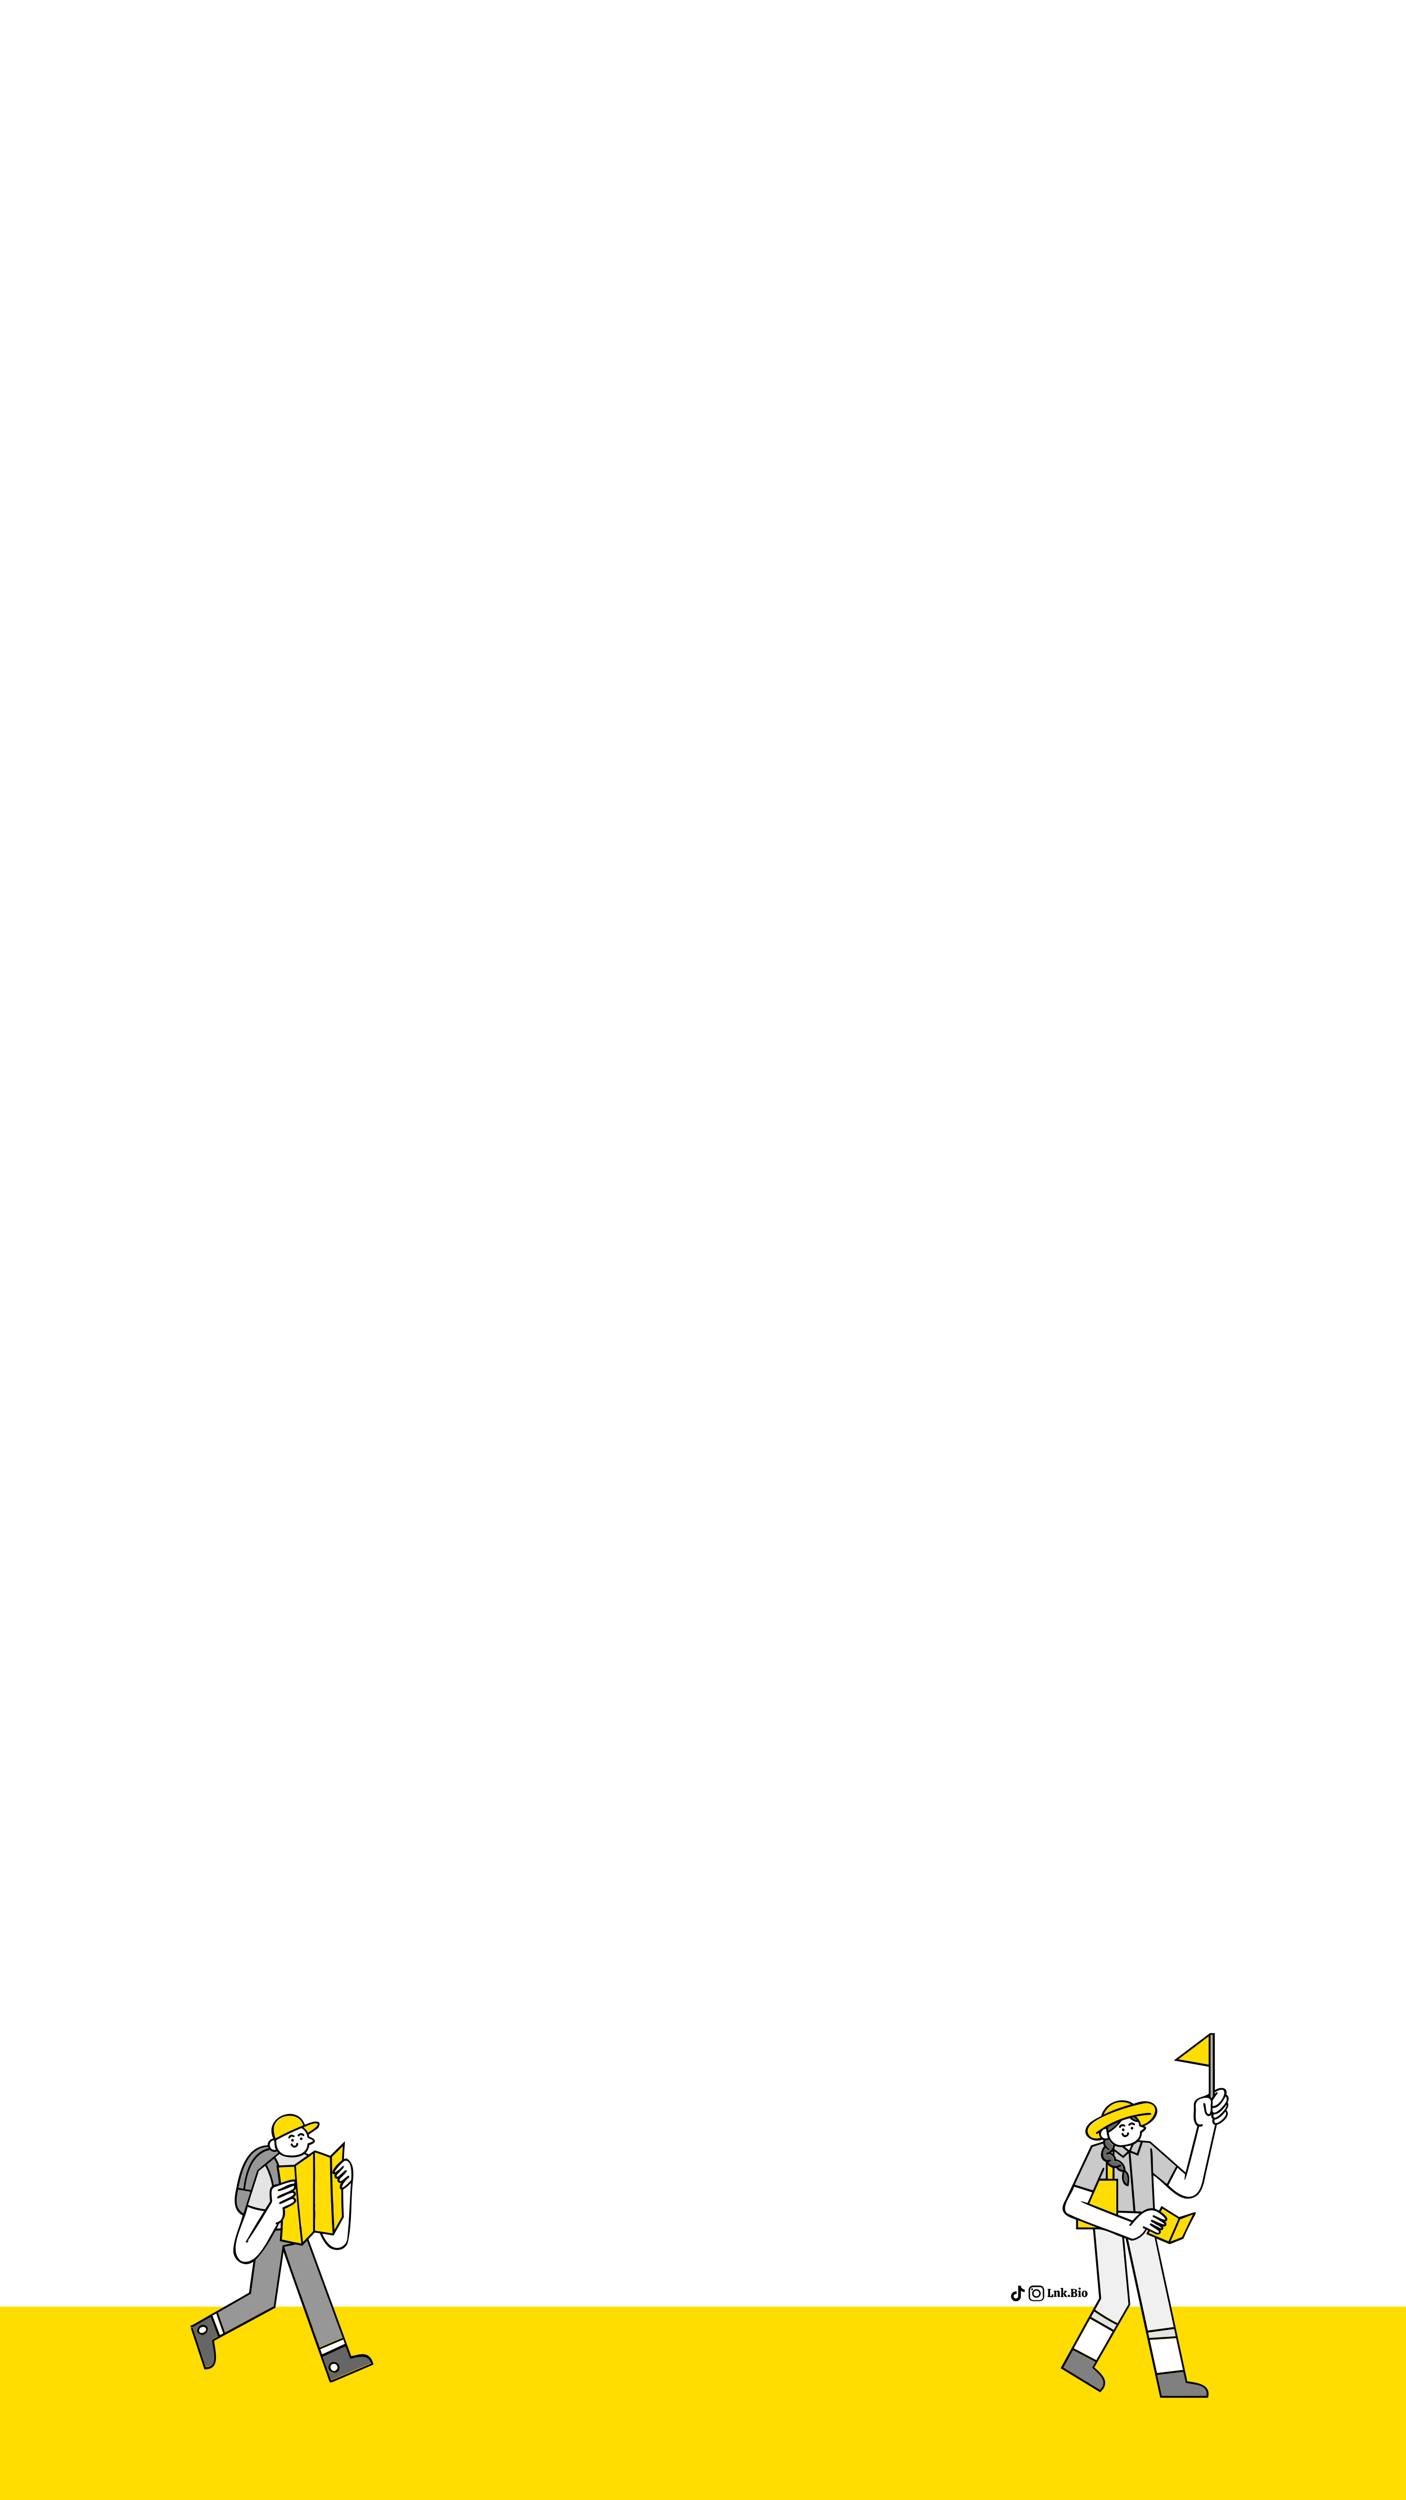 <?xml version="1.0" encoding="utf-8"?>
<!-- Generator: Adobe Illustrator 27.0.0, SVG Export Plug-In . SVG Version: 6.00 Build 0)  -->
<svg version="1.1" id="Layer_2_00000098205814390175932720000016841312705496657848_"
	 xmlns="http://www.w3.org/2000/svg" xmlns:xlink="http://www.w3.org/1999/xlink" x="0px" y="0px" viewBox="0 0 1080 1920"
	 style="enable-background:new 0 0 1080 1920;" xml:space="preserve">
<style type="text/css">
	.st0{fill:#FFFFFF;}
	.st1{fill:#FFDD00;}
	.st2{fill:#CACACA;}
	.st3{fill:#666666;}
	.st4{fill:#B1B1B1;}
	.st5{fill:#F0F0F0;}
	.st6{fill:#E4E4E4;}
	.st7{fill:#808080;}
	.st8{fill:#979797;}
</style>
<rect class="st0" width="1080" height="1920"/>
<g id="Popular_Chips_00000176026500229163915900000010520131954761665435_">
	<g>
		<g>
			<path d="M804.8,1763.9c-0.1-0.1-0.1-0.2-0.1-0.3c0-0.1-0.1-0.2-0.1-0.3c0.2,0,0.4,0,0.4-0.1c0.1-0.1,0.1-0.2,0.1-0.3v-4.2
				c0-0.2,0-0.3-0.1-0.3c-0.1-0.1-0.2-0.1-0.4-0.1c0-0.1,0-0.2,0.1-0.3c0-0.1,0.1-0.2,0.1-0.3h2.2c0.1,0.1,0.2,0.3,0.2,0.6
				c-0.2,0-0.4,0-0.5,0.1s-0.1,0.2-0.1,0.3v4.5h0.3c0.4,0,0.8-0.1,1-0.4s0.3-0.7,0.3-1.2h0.6c0.1,0.1,0.2,0.2,0.2,0.5
				c0.1,0.3,0.1,0.5,0.1,0.8c0,0.4-0.1,0.7-0.2,0.9c-0.1,0.2-0.3,0.3-0.6,0.3L804.8,1763.9L804.8,1763.9z"/>
			<path d="M814.4,1763.6c-0.1,0.1-0.2,0.2-0.5,0.2c-0.2,0-0.5,0.1-0.7,0.1c-0.3,0-0.5-0.1-0.6-0.1c-0.1-0.1-0.2-0.2-0.2-0.5v-2.8
				c0-0.2,0-0.4-0.1-0.5s-0.2-0.2-0.4-0.2s-0.5,0.1-0.6,0.3v2.7c0,0.2,0,0.3,0.1,0.4s0.2,0.1,0.4,0.1c0,0.2-0.1,0.3-0.2,0.5h-2
				c-0.1-0.1-0.2-0.3-0.2-0.5c0.2,0,0.3,0,0.4-0.1c0.1-0.1,0.1-0.2,0.1-0.4v-2.6c0-0.2,0-0.3-0.1-0.3c-0.1-0.1-0.2-0.1-0.5-0.1v-0.4
				c0.2-0.1,0.5-0.2,0.8-0.3c0.4-0.1,0.6-0.1,0.8-0.1c0.1,0,0.2,0,0.3,0.1s0.1,0.2,0.1,0.5c0.2-0.2,0.3-0.3,0.6-0.4
				c0.2-0.1,0.5-0.2,0.8-0.2c0.4,0,0.8,0.1,1,0.3c0.2,0.2,0.3,0.6,0.3,1.1v2.4c0,0.3,0.1,0.5,0.4,0.5L814.4,1763.6z"/>
			<path d="M819.8,1763.6c0,0.1-0.1,0.2-0.2,0.3c-0.2,0.1-0.3,0.1-0.6,0.1s-0.6-0.1-0.8-0.2s-0.4-0.3-0.5-0.5s-0.2-0.4-0.4-0.7
				c-0.1-0.3-0.2-0.5-0.3-0.7s-0.2-0.3-0.4-0.3v1.4c0,0.2,0,0.3,0.1,0.4s0.2,0.1,0.4,0.1c0,0.2-0.1,0.3-0.2,0.5h-2
				c-0.1-0.1-0.2-0.3-0.2-0.5c0.2,0,0.3,0,0.4-0.1c0.1-0.1,0.1-0.2,0.1-0.4v-4.9c0-0.2,0-0.3-0.1-0.3c-0.1-0.1-0.2-0.1-0.5-0.1v-0.4
				c0.2-0.1,0.5-0.2,0.8-0.3c0.3-0.1,0.6-0.1,0.8-0.1c0.1,0,0.2,0,0.3,0.1s0.1,0.2,0.1,0.3v4l1-1c0.1-0.1,0.2-0.2,0.2-0.3
				c0-0.1-0.1-0.2-0.2-0.2c-0.1-0.1-0.2-0.1-0.4-0.1c0-0.1,0-0.2,0-0.3c0-0.1,0.1-0.2,0.2-0.2h2c0.1,0.1,0.2,0.3,0.2,0.6
				c-0.1,0-0.3,0-0.3,0.1c-0.1,0-0.2,0.1-0.2,0.2l-1.4,1.3c0.2,0,0.4,0.1,0.6,0.2c0.2,0.1,0.3,0.3,0.4,0.5c0.1,0.3,0.2,0.4,0.2,0.4
				c0.2,0.4,0.4,0.6,0.4,0.7c0.1,0.1,0.2,0.2,0.4,0.3L819.8,1763.6z"/>
			<path d="M821.7,1763.7c-0.2,0.2-0.4,0.2-0.6,0.2c-0.3,0-0.5-0.1-0.7-0.2c-0.2-0.2-0.2-0.4-0.2-0.6c0-0.3,0.1-0.5,0.2-0.7
				c0.2-0.2,0.4-0.2,0.7-0.2s0.5,0.1,0.6,0.2c0.2,0.2,0.2,0.4,0.2,0.7S821.8,1763.6,821.7,1763.7z"/>
			<path d="M824.2,1763.9c-0.7,0-1.2,0-1.6,0c-0.1-0.2-0.2-0.4-0.2-0.6c0.2,0,0.3,0,0.4-0.1c0.1-0.1,0.1-0.2,0.1-0.3v-4.2
				c0-0.2,0-0.3-0.1-0.3c-0.1-0.1-0.2-0.1-0.4-0.1c0-0.2,0.1-0.4,0.2-0.6c0.3,0,0.8,0,1.5,0c0.3,0,0.5,0,0.6,0c0.9,0,1.6,0.2,2,0.4
				c0.4,0.3,0.6,0.7,0.6,1.1c0,0.3-0.1,0.6-0.3,0.9c-0.2,0.2-0.5,0.4-0.9,0.6c0.5,0.1,0.9,0.3,1.1,0.5c0.2,0.2,0.3,0.6,0.3,1
				c0,1.2-0.9,1.8-2.7,1.8C824.7,1763.9,824.5,1763.9,824.2,1763.9z M825.9,1759.3c0-0.3-0.1-0.6-0.3-0.8c-0.2-0.2-0.5-0.3-0.8-0.3
				c-0.2,0-0.3,0-0.4,0v2.1c0.1,0,0.2,0,0.3,0C825.5,1760.3,825.9,1760,825.9,1759.3z M826.1,1762.2c0-0.4-0.1-0.7-0.3-0.9
				c-0.2-0.2-0.5-0.3-1-0.3h-0.3v2.3c0.2,0,0.3,0,0.4,0C825.7,1763.3,826.1,1762.9,826.1,1762.2z"/>
			<path d="M830,1762.9c0,0.2,0,0.3,0.1,0.4s0.2,0.1,0.4,0.1c0,0.2-0.1,0.4-0.2,0.5h-2c-0.1-0.1-0.2-0.3-0.2-0.5
				c0.2,0,0.3,0,0.4-0.1c0.1-0.1,0.1-0.2,0.1-0.4v-2.6c0-0.2,0-0.3-0.1-0.4s-0.2-0.1-0.5-0.1v-0.4c0.1-0.1,0.4-0.2,0.7-0.3
				c0.3-0.1,0.6-0.1,0.9-0.1c0.1,0,0.2,0,0.3,0.1s0.1,0.2,0.1,0.3V1762.9L830,1762.9z M829.9,1758.1c-0.2,0.2-0.4,0.2-0.6,0.2
				s-0.5-0.1-0.6-0.2c-0.2-0.1-0.2-0.4-0.2-0.6s0.1-0.4,0.2-0.6c0.2-0.2,0.4-0.2,0.6-0.2s0.5,0.1,0.6,0.2c0.2,0.2,0.2,0.4,0.2,0.6
				C830.1,1757.8,830.1,1758,829.9,1758.1z"/>
			<path d="M831.5,1763.4c-0.4-0.4-0.6-1-0.6-1.8c0-0.6,0.1-1,0.3-1.4s0.5-0.7,0.8-0.9c0.3-0.2,0.7-0.3,1.2-0.3
				c0.4,0,0.8,0.1,1.1,0.3c0.3,0.2,0.6,0.5,0.8,0.8c0.2,0.4,0.3,0.8,0.3,1.3s-0.1,1-0.3,1.4s-0.5,0.7-0.8,0.9
				c-0.3,0.2-0.7,0.3-1.2,0.3C832.4,1764,831.9,1763.8,831.5,1763.4z M833.6,1763c0.1-0.2,0.1-0.7,0.1-1.3c0-0.5,0-1-0.1-1.3
				c0-0.3-0.1-0.5-0.2-0.6c-0.1-0.1-0.2-0.2-0.4-0.2s-0.4,0.1-0.5,0.4c-0.1,0.2-0.2,0.7-0.2,1.3c0,0.5,0,0.9,0.1,1.2
				c0,0.3,0.1,0.5,0.2,0.6c0.1,0.1,0.2,0.2,0.4,0.2C833.3,1763.3,833.5,1763.2,833.6,1763z"/>
		</g>
	</g>
	<g>
		<path d="M802.1,1761.2c0,0.8,0,1.6,0,2.3c0,0.5,0,0.9-0.2,1.3c-0.5,1.3-1.4,2-2.8,2.3c-0.1,0-0.2,0-0.4,0c-1.8,0-3.5,0-5.2,0
			c-1.4,0-3-1-3.3-2.7c0-0.2-0.1-0.5-0.1-0.7c0-1.7,0-3.4,0-5.1c0-0.6,0.1-1.1,0.4-1.6c0.6-1.2,1.6-1.8,3-1.9c1.3,0,2.7,0,4,0
			c0.4,0,0.8,0,1.2,0c1.6,0,3,1.2,3.3,2.8c0,0.3,0.1,0.6,0.1,0.8C802.1,1759.6,802.1,1760.4,802.1,1761.2L802.1,1761.2z M801,1761.2
			C801,1761.2,801.1,1761.2,801,1761.2c0-0.8,0-1.6,0-2.4c0-0.2,0-0.3,0-0.4c-0.1-1-0.7-1.7-1.6-2c-0.3-0.1-0.5-0.1-0.8-0.1
			c-1.7,0-3.3,0-5,0c-0.2,0-0.4,0-0.5,0.1c-0.9,0.2-1.5,0.7-1.8,1.6c-0.1,0.2-0.1,0.4-0.1,0.7c0,0.4,0,0.7,0,1.1c0,1.1,0,2.3,0,3.4
			c0,0.3,0,0.6,0,0.9c0.1,0.7,0.4,1.2,0.9,1.7c0.5,0.3,1,0.5,1.6,0.5c1.6,0,3.2,0,4.9,0c0.1,0,0.2,0,0.2,0c1-0.1,1.9-0.7,2.2-1.7
			c0.1-0.2,0.1-0.5,0.1-0.8C801,1762.8,801,1762,801,1761.2z"/>
		<path d="M799.4,1761.2c0,1.6-1.3,3.3-3.3,3.3c-1.9,0-3.3-1.5-3.3-3.3c0-1.9,1.5-3.3,3.3-3.3
			C798.1,1757.9,799.4,1759.5,799.4,1761.2z M796.1,1763.4c1.1,0,2.2-0.8,2.2-2.2c0-1.2-1-2.2-2.2-2.2c-0.9,0-2.2,0.8-2.2,2.2
			C793.9,1762.5,795,1763.4,796.1,1763.4z"/>
		<path d="M793.5,1758c0,0.4-0.3,0.7-0.7,0.7s-0.7-0.2-0.7-0.7c0-0.4,0.3-0.7,0.7-0.8C793.2,1757.2,793.5,1757.6,793.5,1758z"/>
	</g>
	<path d="M787.1,1760.1c-1,0-2-0.3-2.9-0.9v4.2c0,2.1-1.7,3.8-3.8,3.8s-3.8-1.7-3.8-3.8s1.7-3.8,3.8-3.8c0.2,0,0.4,0,0.5,0v2.1
		c-0.9-0.3-1.9,0.2-2.2,1.1s0.2,1.9,1.1,2.2c0.9,0.3,1.9-0.2,2.2-1.1c0-0.2,0.1-0.4,0.1-0.5v-8.2h2.1c0,0.2,0,0.4,0,0.5l0,0
		c0.1,0.8,0.6,1.5,1.3,1.9c0.5,0.3,1,0.5,1.6,0.5L787.1,1760.1L787.1,1760.1L787.1,1760.1z"/>
</g>
<rect y="1771.3" class="st1" width="1080" height="148.7"/>
<g>
	<path class="st1" d="M844.3,1637.8c-0.4,0.3-0.8,0.6-1.3,0.9c-0.8,0.6-1.5-0.7-0.7-1.3c1-0.8,2.1-1.5,3.2-2.2
		c7-4.7,14.7-8.1,22.8-10.3c1.6-0.5,19.5-4.5,15.7-0.9c-3.8,0.2-7.5,0.6-11.2,1.4c1.9,1.6,3.2,3.9,3.7,6.4c0.1,0,0.2,0.1,0.3,0.1
		c8.7-1.6,17-16,3.8-16.9c-15.3,3.3-33.5,7.3-44.5,19c-3.1,6,4.4,9.5,9.4,7.8C844.5,1640.8,844,1639.2,844.3,1637.8z"/>
	<path class="st1" d="M844.4,1674.6c-2.6,5.9-5.2,11.7-7.8,17.6c6.9,2.7,13.9,5.4,20.8,8.1c0-8.6,0-17.1,0-25.7
		C853.1,1674.6,848.8,1674.6,844.4,1674.6z"/>
	<path class="st1" d="M850.9,1662.3c0,3.6,0,7.2,0,10.8c1.2,0,2.5,0,3.7,0c0-2.8,0-5.6,0-8.4
		C853.1,1664.3,851.8,1663.4,850.9,1662.3z"/>
	<path class="st2" d="M862.7,1655.3c1.2-1.1,2.3-2.1,3.5-3.2c-1.4-1.1-2.8-2.2-4.2-3.4c-1.9,0.2-3.7-0.2-5.4-1
		c-0.1,0.6-0.3,1.3-0.5,1.9c0,0.1,0.1,0.3,0,0.4C858.3,1651.8,860.5,1653.6,862.7,1655.3z"/>
	<path class="st3" d="M865.4,1677.1c0.1,0,0.1,0.1,0.2,0.1c0.3-3.1,1-7.2-1.9-9.2C862.8,1670.9,862.9,1675,865.4,1677.1z"/>
	<path class="st0" d="M868.5,1647.6l-4.6,0.9c1.1,0.9,2.3,1.8,3.4,2.7c0.5-1.2,1.1-2.4,1.6-3.7
		C868.8,1647.6,868.7,1647.6,868.5,1647.6z"/>
	<path class="st1" d="M854.6,1654c0-0.6,0-1.2,0-1.9c-0.3,0.4-0.7,0.8-1.1,1.1C853.9,1653.4,854.2,1653.7,854.6,1654z"/>
	<path class="st3" d="M870.8,1625.8c-0.5,0.1-1,0.2-1.5,0.4c1.1,1,2.4,1.6,3.9,1.9C872.5,1627.2,871.7,1626.4,870.8,1625.8z"/>
	<path class="st0" d="M848.7,1642.2c0.8,0.1,1.6,0,2.3-0.3c-0.7-2.2-1.2-4.8-1.3-7.1C845.3,1634.7,844.1,1641.3,848.7,1642.2z"/>
	<path class="st0" d="M878.1,1633.9c-0.4-0.1-0.9-0.3-1.3-0.4c0,0,0,0-0.1,0l0,0c-0.5-0.2-1.1-0.4-1.6-0.5c-0.2-1.1-0.4-2.3-0.9-3.3
		c-2.5-0.1-4.8-1.2-6.5-3c-2.1,0.6-4.2,1.3-6.2,2c-2.6,3.7-6,6.8-9.9,9.1c0.2,5.7,5.3,10.7,11.1,9.5c5.9-0.5,13.4-3.1,12.9-10.4
		c1-0.9,2.4-1.6,3.2-2.6C878.6,1634.1,878.3,1634,878.1,1633.9z M861,1633.7c-3.2,2.1-0.4-4.6,3.3-1.8c0.8,0.6-0.2,1.8-0.9,1.2
		C862.5,1632.4,861.3,1632.7,861,1633.7z M863,1636.6c-1.3,0.3-1.7-1.8-0.4-2C863.9,1634.3,864.3,1636.3,863,1636.6z M866,1640.6
		c-1.6,1.7-6.1-1.1-3.9-2.8c1.1-0.1,0.8,1.5,1.7,1.7c0.9,0.4,2-0.4,2-1.4c0-0.4,0.3-0.8,0.7-0.8
		C868.1,1637.7,866.9,1640.1,866,1640.6z M869.7,1635.3c-1.3,0.3-1.7-1.8-0.4-2C870.6,1633,871,1635.1,869.7,1635.3z M871.6,1631.9
		c-1.1,0.7-2.3-1.7-3.5,0.2c-0.5,0.8-1.8,0.1-1.3-0.7s1.3-1.4,2.3-1.5C870.1,1629.7,872.5,1630.7,871.6,1631.9z"/>
	<path class="st4" d="M929.9,1585.7c0,8.3,0,16.5,0,24.8c0.3,0.3,0.6,0.6,0.8,1c0.3-0.5,0.6-1,0.9-1.5c0-15.7-0.1-31.5-0.1-47.2
		c-0.6,0-1.1,0-1.7,0C929.9,1570.4,929.9,1578.1,929.9,1585.7z"/>
	<path class="st1" d="M928.4,1563.7c-7.8,5.9-15.6,11.7-23.3,17.6c7.8,1.4,15.6,2.7,23.3,4.1C928.4,1578.2,928.4,1571,928.4,1563.7z
		"/>
	<path class="st3" d="M858.8,1629.7c-2.6,1.1-5.1,2.3-7.5,3.6c-0.1,0.9-0.1,1.9,0.1,2.8C854.1,1634.4,856.6,1632.2,858.8,1629.7z"/>
	<path class="st0" d="M928.4,1609.4c-0.1,0.1-0.3,0.2-0.4,0.3c0.1,0,0.3,0.1,0.4,0.1C928.4,1609.6,928.4,1609.5,928.4,1609.4z"/>
	<path class="st0" d="M931.5,1616c0,0.4-0.1,0.8-0.1,1.2c7.5,0.2,15.1-18.7,1.7-10.5c0,0.4,0,0.8,0,1.2c0.3-0.4,0.6-0.8,1-1.1
		c0.6-0.7,1.7,0.3,1,1c-1.5,1.6-2.7,3.5-3.8,5.4C931.5,1614.2,931.5,1615.1,931.5,1616z"/>
	<path class="st2" d="M870.9,1646.9c-0.7,1.6-1.4,3.2-2.2,4.8c1.5,0.6,3.1,1.2,4.6,1.9c1-2.8,1.9-5.7,2.9-8.5
		c-0.8-0.1-1.5-0.1-2.3-0.2C873,1645.7,872,1646.4,870.9,1646.9z"/>
	<path class="st0" d="M858.9,1700.8c3.7,1.4,7.4,2.9,11.1,4.3c1.7-1.9,3.4-3.8,5.4-5.4c-5.5-0.2-11-0.4-16.5-0.7
		C858.9,1699.7,858.9,1700.3,858.9,1700.8z"/>
	<path class="st3" d="M850.9,1651.3c-0.8-0.5-1.4-1.1-2-1.7c-3.1,3-2.3,10.9,3.2,9.1c0.8-0.4,1.6,0.8,0.7,1.3
		c-0.5,0.3-1,0.4-1.5,0.5c1.6,3.1,6,3.9,8.7,1.9c0.8-0.5,1.5,0.7,0.7,1.3c-0.6,0.4-1.3,0.7-2,1c0.9,1.3,2.6,1.9,4.1,1.8
		c-0.2-3.4-2.7-6.1-5.9-6.8c-0.4,0.8-1.7,0.4-1.4-0.5c0.5-2.3-2-4.1-3.8-4.9c-0.9,0.8-3.6,0.9-2.1-0.7c2.9-0.8,5.1-3.4,5.3-6.4
		c-1.5-1-2.7-2.3-3.5-3.9c-0.8,0.5-1.9,0.5-2.7,0.9c-0.4,2.3,0.7,4.7,2.7,6C852.4,1650.5,851.7,1651.8,850.9,1651.3z"/>
	<path class="st2" d="M868.9,1677.9c-0.7-8.1-1.4-16.3-2-24.4c-1.4,1.3-2.8,2.5-4.1,3.8c-2.2-1.8-4.4-3.5-6.7-5.3c0,1.1,0,2.3,0,3.4
		c0.6,0.8,1.2,1.7,1.3,2.7c4,0.8,7.2,4.5,7.2,8.7c3.9,2.7,2.8,8.1,2.3,12.1c-5.1,0-5.9-7.2-4.6-11c-1.9-0.1-4-1.2-4.8-3
		c-0.5,0.1-0.9,0.1-1.4,0c0,2.7,0,5.4,0,8.2c0.9,0,1.9,0,2.8,0c0,8.2,0,16.4,0,24.5c3.9,0.1,7.8,0.3,11.7,0.4
		C870,1691.3,869.5,1684.6,868.9,1677.9z"/>
	<path class="st1" d="M868.8,1616.1c-7.6-4.4-18.1-0.5-21,7.8C854.5,1620.6,861.6,1618.1,868.8,1616.1z"/>
	<path class="st2" d="M842.8,1674.6c1.4-3.2,2.8-6.4,4.3-9.5c3.5-1.7-1.8,6.8-2,8.1c1.4,0,2.9,0,4.3,0c0-4.3,0-8.6,0-12.8
		c-5.2-1.7-4.5-8.6-1.3-12c-0.3-0.7-0.6-1.4-0.7-2.1c-2.7,0.9-5.5,1.7-8.2,2.6c-4.5,9.7-9.1,19.4-13.6,29.1
		c4.6,1.4,9.3,2.9,13.9,4.3C840.6,1679.6,841.7,1677.1,842.8,1674.6z"/>
	<path class="st2" d="M882.9,1645.6c-1.7-0.1-3.4-0.3-5.2-0.4c-1.2,3.4-2.3,6.9-3.5,10.3c-2-0.8-3.9-1.6-5.9-2.4
		c1.3,15,2.5,30,3.8,45c1.7,0.1,3.5,0.1,5.2,0.2c2.5-1.7,5.4-2.9,8.3-2.5c-0.7-15.2-1.4-30.4-2.2-45.7c2.7-4.2,1.7,16.6,2.4,18.5
		c3.5,2.8,6.9,5.7,10.4,8.5c2.3-4.5,4.7-9,7-13.5C896.5,1657.6,889.7,1651.6,882.9,1645.6z"/>
	<path class="st0" d="M881.2,1697.9c-5.3,2.2-9,6.8-12.5,11.1c-0.6,0.7-1.6-0.3-1-1c0.4-0.5,0.9-1.1,1.4-1.6
		c-2.7-1-55.7-21.3-33.7-14.8c1.2-2.7,2.4-5.4,3.6-8.1c-4.6-1.5-9.3-2.9-13.9-4.4c-1.5,5.8-10.7,15.4-5.4,20.5
		c16.1,7.6,33.4,12.8,50,19.6c4.2-0.8,8-3.7,10-7.5c-0.5-0.3-1-0.5-1.5-0.8c-0.9-0.4-0.1-1.7,0.7-1.3c2.5,1.2,5.3,2.6,7.8,3.9
		c0.8,0.6,4.2,2,3.4-0.1c-0.6-1.3-10-5.5-5.9-6.1c2.4,0.9,5.8,3.6,8.1,3.7c-1.6-2-4.7-2.9-6.8-4.4c-5.5-4.5,5.9,0.6,7.3,1.2
		c6.7,2-5.8-4.8-6.9-5.4c-0.8-0.5-0.1-1.7,0.7-1.3c0.7,0.3,2.1,1,2.8,1.3C903.7,1710,887.2,1693.5,881.2,1697.9z"/>
	<path class="st1" d="M896.1,1702.7c0.9,1.3,0.6,3.3-1.2,3.5c2.3,1.5,0.4,4.7-2.1,3.4c1.7,1.3,0.3,3.9-1.7,3c0.8,1,0.6,2.5-0.5,3.1
		c-2.5,1.3-5.2-1.4-7.5-2.2c-0.3,0.5-0.5,0.9-0.8,1.4c5.1,2.1,10.1,4.3,15.2,6.4c2.5-5.8,5.1-11.6,7.6-17.4
		c-4.1-2.6-8.2-5.2-12.3-7.7c-0.4,0.8-0.9,1.6-1.3,2.3C893.1,1699.7,895,1701,896.1,1702.7z"/>
	<path class="st5" d="M881.6,1716.2c-0.4-0.2-1-0.5-1.3-0.6c0.5-0.9,1-1.8,1.5-2.7c-0.3-0.2-0.6-0.3-1-0.5
		c-2.2,4.4-6.6,7.6-11.5,8.4c-1-0.4-1.9-0.7-2.9-1.1c5.1,23.4,10.1,46.7,15.2,70.1c6.6-0.9,13.3-1.8,19.9-2.7
		c-5-22.9-9.9-45.8-14.9-68.7C885,1717.6,883.3,1716.9,881.6,1716.2z"/>
	<path class="st6" d="M882.1,1791.6c0.3,1.2,0.5,2.5,0.8,3.7c6.8-0.4,13.5-0.9,20.3-1.3c-0.4-1.9-0.8-3.7-1.2-5.6
		c-6.7,0.9-13.3,1.8-20,2.7C882,1791.3,882,1791.5,882.1,1791.6z"/>
	<path class="st0" d="M931.2,1629.3c-0.1-0.7,0.1-1.3,0.3-2c-1-0.8-1.3-2.2-1-3.4c-2.8,3.5-5.6-1.2-5.5-4.1
		c-0.2-1.1-1.7-6.5,0.7-4.3c0.8,2,0.2,8.6,3.3,8c1.6-2.3,0.7-5.8,1.1-8.5c0.6-4.2-3.8-4.6-6.8-3.4c-3.6,0.4-5.3,3.6-4.8,7
		c0.7,3.7-2,14.2,4.4,12.8c0.8-0.5,1.5,0.7,0.7,1.3c-0.8,0.5-1.7,0.7-2.5,0.5c-0.6,2.3-13.7,56.7-10.8,36.6
		c-1.9-1.7-3.9-3.4-5.8-5.1c-2.3,4.5-4.7,9-7,13.5c11.3,11.2,23.2,14,26.5-4.9c3.1-13.8,6.2-27.6,9.3-41.4
		C932.1,1631.6,931.3,1630.5,931.2,1629.3z"/>
	<path class="st0" d="M941.5,1609.9c-2,3.7-5.2,9.2-10,8.9C929.4,1629.2,946.2,1613.4,941.5,1609.9z"/>
	<path class="st0" d="M934.3,1623.5c-0.7,0.3-1.5,0.4-2.2,0.3c-1.3,7.6,10.9-4.4,10.1-7.6C940.2,1619.1,937.6,1622,934.3,1623.5z"/>
	<path class="st0" d="M888.7,1822.3c6.7-0.8,13.3-1.6,20-2.4c-1.8-8.1-3.5-16.2-5.3-24.4c-6.8,0.4-13.5,0.9-20.3,1.3
		C885,1805.3,886.9,1813.8,888.7,1822.3z"/>
	<path class="st0" d="M941.3,1621.6c-2.2,2.6-4.9,5.6-8.4,6.2C931.4,1635,944.7,1624.9,941.3,1621.6z"/>
	<path class="st1" d="M908,1718c2.8-5.8,5.5-11.5,8.3-17.3c-3.3,1.3-6.5,2.6-9.8,3.8c-2.5,5.7-5,11.3-7.5,17
		C902,1720.3,905,1719.2,908,1718z"/>
	<path class="st7" d="M816.8,1818.1c9.4,5.7,18.8,11.4,28.1,17.1c6.9-6.5-1.4-12.4-6-17c0.8-1.5,1.7-3,2.5-4.4
		c-5.8-3-11.5-6-17.3-9.1C821.7,1809.1,819.2,1813.6,816.8,1818.1z"/>
	<path class="st0" d="M824.9,1803.4c5.8,3,11.5,6,17.3,9.1c4.2-7.3,8.4-14.6,12.6-22c-5.8-3.3-11.6-6.6-17.3-9.9
		C833.2,1788.2,829,1795.8,824.9,1803.4z"/>
	<path class="st1" d="M841,1709.9c-0.4-0.2-12-4.6-12.8-4.9c0,1.8,0,3.6,0,5.5c4.8,0,9.5,0,14.3,0L841,1709.9z"/>
	<path class="st7" d="M892.5,1839.8c11.4,0,22.8,0,34.3,0c1.5-9.2-9.8-8.4-15.9-9.9c-0.6-2.8-1.2-5.7-1.8-8.5
		c-6.7,0.8-13.3,1.6-20,2.4C890.2,1829.1,891.3,1834.4,892.5,1839.8z"/>
	<path class="st6" d="M838.1,1779.3c5.8,3.3,11.6,6.6,17.4,9.9c0.7-1.3,1.5-2.5,2.2-3.8c-5.9-3.1-11.7-6.5-17.2-10.4
		C839.7,1776.5,838.9,1777.9,838.1,1779.3z"/>
	<path class="st5" d="M858.9,1716.8c-5.9-1.9-11.4-5.5-17.8-4.8c1.6,17.7,3.2,35.5,4.8,53.2c-1.6,2.8-3.1,5.7-4.7,8.5
		c5.5,3.8,11.3,7.3,17.2,10.4c2.8-4.9,5.6-9.8,8.4-14.6c-1.6-17.2-3.1-34.3-4.7-51.5C861,1717.6,860,1717.2,858.9,1716.8z"/>
	<path d="M866.5,1637.4c-1.1,0.1-0.4,1.6-1.3,2c-0.8,0.6-2.1,0.1-2.2-0.9c-0.1-0.9-1.6-0.7-1.5,0.2c0.2,1,0.8,1.8,1.7,2.2
		C865.1,1642.2,868.9,1638.6,866.5,1637.4z"/>
	<path d="M862.6,1634.5c-1.3,0.2-0.9,2.3,0.4,2C864.3,1636.3,863.9,1634.3,862.6,1634.5z"/>
	<path d="M869.3,1633.3c-1.3,0.2-0.9,2.3,0.4,2C871,1635.1,870.6,1633,869.3,1633.3z"/>
	<path d="M863.3,1633c3.8,0.1-2.1-4.1-3.7,0.1c-0.4,0.9,1,1.4,1.4,0.5C861.3,1632.7,862.5,1632.4,863.3,1633z"/>
	<path d="M869.1,1629.9c-0.9,0.1-1.8,0.7-2.3,1.5s0.8,1.6,1.3,0.7c0.2-0.4,0.7-0.7,1.2-0.7s1,0.1,1.3,0.5c0.6,0.7,1.8-0.3,1.1-1
		C871,1630.2,870,1629.8,869.1,1629.9z"/>
	<path d="M942,1608.5c1.4-6.2-5.1-6-8.8-3.4c0-14.6-0.1-29.2-0.1-43.8c-1.2,0-2.5,0-3.7,0c-9.3,7-18.5,14-27.8,21
		c9,1.6,17.9,3.2,26.9,4.8c0,6.9,0,13.8,0,20.7c-3.9,3.1-11.4,2.2-11.5,8.8c0.5,5.1-1.8,12.5,2.7,16.2c-3,11.8-6,23.7-9,35.5
		c-9-8-18.1-16-27.2-24c-2.8-0.2-5.6-0.5-8.4-0.7c1.3-1.7,2-3.8,2.1-5.9c1.6-1.1,5.3-3.8,1.7-5c17.7-7.9,10.2-24.9-8.1-17.1
		c-8.9-6.3-22.2-1.2-24.9,9.3c-3.9,2.2-8.6,4-11,8c-4.6,7.8,5.3,12.9,11.9,10.2c0.2,0.1,0.4,0.2,0.7,0.3c-0.1,0.4-0.2,0.8-0.2,1.2
		c-3.1,1-6.1,1.9-9.2,2.9c-6.6,14-13.1,27.9-19.7,41.9c-5.4,9-0.2,12.5,8.2,15.1c0,2.5,0,5,0,7.5c4.3,0,8.7,0,13,0
		c1.6,17.6,3.1,35.3,4.7,52.9c-9.9,17.9-19.7,35.8-29.6,53.7c10.1,6.2,20.3,12.3,30.4,18.5c8.1-7.4,1.9-13.6-4.5-19.1
		c9.2-16.1,18.4-32.1,27.6-48.2c-1.6-17.1-3.1-34.1-4.7-51.2c0.4,0.2,0.8,0.3,1.2,0.5c8.8,40.7,17.6,81.5,26.5,122.2
		c12.2,0,24.5,0,36.7,0c2.8-10.3-8.4-11.6-15.9-12.7c-7.9-36.5-15.8-73-23.7-109.5c3.4,1.4,6.7,2.8,10.1,4.3
		c3.5-1.4,7.1-2.8,10.6-4.2c10.5-25.1,16-22-3.3-16.7c-4.5-2.8-9-5.6-13.5-8.5c-0.7,1.2-1.3,2.4-2,3.6c-1-0.6-2-1.1-3.1-1.5
		c-0.4-8.5-0.8-17-1.2-25.6c9.8,6.1,21.6,25.1,34.1,15.1c4.8-5,5.2-12.3,6.8-18.7c2.6-11.7,5.3-23.4,7.9-35.2
		c4.1-1.1,11.2-7.1,7.3-11.3c1.2-1.7,2.1-4.2,1-6.1C944.2,1612.4,944.2,1609.5,942,1608.5z M931.7,1612.7c1-1.7,2.1-3.3,3.4-4.8
		c0.6-0.7-0.4-1.8-1-1c-0.3,0.4-0.7,0.8-1,1.1c0-0.4,0-0.8,0-1.2c13.4-8.2,5.8,10.7-1.7,10.5c0.1-1.3,0.2-2.7,0-4
		C931.5,1613.1,931.6,1612.9,931.7,1612.7z M931.5,1562.7c0,15.7,0.1,31.5,0.1,47.2c-0.3,0.5-0.6,1-0.9,1.5c-0.2-0.4-0.5-0.7-0.8-1
		c0-15.9,0-31.9,0-47.8C930.4,1562.7,931,1562.7,931.5,1562.7z M907.6,1581.8c-0.8-0.1-1.7-0.3-2.5-0.4c7.8-5.9,15.6-11.7,23.3-17.6
		c0,7.2,0,14.5,0,21.7C921.5,1584.2,914.5,1583,907.6,1581.8z M928.4,1609.4c0,0.1,0,0.2,0,0.4c-0.1,0-0.3-0.1-0.4-0.1
		C928.1,1609.6,928.3,1609.5,928.4,1609.4z M876.2,1645c-1,2.8-1.9,5.7-2.9,8.5c-1.5-0.6-3.1-1.2-4.6-1.9c0.7-1.6,1.4-3.2,2.2-4.8
		c1.1-0.5,2.2-1.2,3.1-2.1C874.7,1644.9,875.5,1645,876.2,1645z M858.9,1697.6c0-8.2,0-16.4,0-24.5c-0.9,0-1.9,0-2.8,0
		c0-2.7,0-5.4,0-8.2c0.5,0,0.9,0,1.4,0c0.9,1.8,2.9,2.9,4.8,3c-1.2,3.8-0.5,11,4.6,11c0.5-4,1.6-9.4-2.3-12.1c0-4.2-3.2-7.9-7.2-8.7
		c-0.1-1-0.7-1.9-1.3-2.7c0-1.1,0-2.3,0-3.4c2.2,1.8,4.4,3.5,6.7,5.3c1.4-1.3,2.8-2.5,4.1-3.8c1.2,14.8,2.5,29.7,3.7,44.5
		C866.7,1697.9,862.8,1697.8,858.9,1697.6z M870.9,1699.6c1.5,0.1,3,0.1,4.5,0.2c-2,1.6-3.8,3.5-5.4,5.4c-3.7-1.5-7.4-2.9-11.1-4.3
		c0-0.6,0-1.1,0-1.7C862.9,1699.3,866.9,1699.4,870.9,1699.6z M851.6,1650c-2-1.2-3.1-3.6-2.7-6c0.9-0.4,1.9-0.4,2.7-0.9
		c0.8,1.5,2,2.9,3.5,3.9c-0.2,3-2.4,5.6-5.3,6.4c-1.5,1.7,1.2,1.5,2.1,0.7c1.9,0.8,4.3,2.7,3.8,4.9c-0.3,0.8,1,1.3,1.4,0.5
		c3.2,0.7,5.6,3.4,5.9,6.8c-1.5,0.1-3.3-0.5-4.1-1.8c0.7-0.2,1.4-0.5,2-1c0.8-0.5,0-1.8-0.7-1.3c-2.8,2.1-7.1,1.2-8.7-1.9
		c0.5-0.1,1-0.2,1.5-0.5c0.8-0.4,0.1-1.7-0.7-1.3c-5.5,1.8-6.3-6.1-3.2-9.1c0.5,0.7,1.2,1.3,2,1.7
		C851.7,1651.8,852.4,1650.5,851.6,1650z M851.3,1633.4c2.4-1.3,4.9-2.6,7.5-3.6c-2.1,2.5-4.6,4.7-7.4,6.4
		C851.2,1635.2,851.2,1634.3,851.3,1633.4z M854.6,1652.1c0,0.6,0,1.2,0,1.9c-0.4-0.3-0.7-0.5-1.1-0.7
		C853.9,1652.9,854.3,1652.5,854.6,1652.1z M856,1649.7c0.2-0.6,0.4-1.2,0.5-1.9c1.7,0.8,3.6,1.1,5.4,1c1.4,1.2,2.8,2.3,4.2,3.4
		c-1.2,1.1-2.3,2.1-3.5,3.2c-2.2-1.7-4.4-3.5-6.6-5.2C856.1,1650,856.1,1649.8,856,1649.7z M854.6,1664.7c0,2.8,0,5.6,0,8.4
		c-1.2,0-2.5,0-3.7,0c0-3.6,0-7.2,0-10.8C851.8,1663.4,853.1,1664.3,854.6,1664.7z M850.9,1674.6c2.2,0,4.4,0,6.6,0
		c0,8.6,0,17.1,0,25.7c-6.9-2.7-13.9-5.4-20.8-8.1c2.6-5.9,5.2-11.7,7.8-17.6C846.6,1674.6,848.7,1674.6,850.9,1674.6z M863.8,1668
		c2.9,2,2.2,6.1,1.9,9.2C862.8,1675.3,862.8,1671,863.8,1668z M867.3,1651.2c-1.2-0.9-2.3-1.8-3.4-2.7c0.2,0,5.1-1,5.1-1
		C868.4,1648.8,867.9,1650,867.3,1651.2z M878.9,1634.2c-0.8,1-2.2,1.7-3.2,2.6c0.5,7.2-7,9.9-12.9,10.4c-5.9,1.2-10.9-3.8-11.1-9.5
		c3.9-2.3,7.2-5.4,9.9-9.1c2-0.8,4.1-1.4,6.2-2c1.6,1.8,4,3,6.5,3c0.5,1,0.7,2.2,0.9,3.3c0.5,0.2,1.1,0.4,1.6,0.5l0,0c0,0,0,0,0.1,0
		C877.5,1633.7,878.2,1633.9,878.9,1634.2z M869.3,1626.2c0.5-0.1,1-0.2,1.5-0.4c0.9,0.6,1.7,1.3,2.4,2.2
		C871.7,1627.8,870.4,1627.2,869.3,1626.2z M853.6,1616.6c4.5-3,10.5-3.1,15.2-0.6c-7.2,2-14.3,4.5-21,7.8
		C848.9,1620.9,851,1618.4,853.6,1616.6z M838.2,1641.3c-14.9-12.2,34.2-25.4,42.3-26.3c13.1,0.9,4.9,15.3-3.8,16.9
		c-0.1,0-0.2-0.1-0.3-0.1c-0.4-2.5-1.7-4.8-3.7-6.4c3.7-0.8,7.4-1.2,11.2-1.4c3.6-3.6-14,0.5-15.7,0.9c-8.1,2.1-15.9,5.6-22.8,10.3
		c-1.1,0.7-2.1,1.5-3.2,2.2c-0.8,0.6,0,1.8,0.7,1.3c0.4-0.3,0.8-0.6,1.3-0.9c-0.2,1.4,0.2,3,1.2,4
		C843,1642.3,840.5,1642.5,838.2,1641.3z M847.1,1641.5c-3-2.2-0.8-6.7,2.6-6.7c0.2,2.3,0.7,4.9,1.3,7.1
		C849.8,1642.4,848.2,1642.3,847.1,1641.5z M828.9,1670.6c3.4-7.3,6.9-14.6,10.3-21.9c2.7-0.9,5.5-1.7,8.2-2.6
		c0.1,0.7,0.3,1.5,0.7,2.1c-3.1,3.4-3.9,10.3,1.3,12c0,4.3,0,8.6,0,12.8c-1.4,0-2.9,0-4.3,0c0.2-1.3,5.5-9.8,2-8.1
		c-2.5,5.7-5.1,11.4-7.6,17.1c-4.6-1.4-9.3-2.9-13.9-4.3C826.7,1675.4,827.8,1673,828.9,1670.6z M839.5,1710.5c-3.8,0-7.6,0-11.4,0
		c0-1.8,0-3.6,0-5.5c2.3,0.9,12.2,4.7,14.3,5.5C841.5,1710.5,840.5,1710.5,839.5,1710.5z M839.7,1816.9c-0.3,0.4-0.5,0.9-0.8,1.3
		c4.7,4.5,12.9,10.5,6,17c-9.4-5.7-18.8-11.4-28.1-17.1c2.5-4.5,4.9-8.9,7.4-13.4c5.8,3,11.5,6,17.3,9.1
		C840.8,1814.8,840.2,1815.8,839.7,1816.9z M843.5,1810c-0.5,0.8-0.9,1.6-1.4,2.4c-5.8-3-11.5-6-17.3-9.1
		c4.2-7.6,8.3-15.2,12.5-22.7c5.8,3.3,11.6,6.6,17.3,9.9C851,1797,847.3,1803.5,843.5,1810z M855.5,1789.2
		c-5.8-3.3-11.6-6.6-17.4-9.9c0.8-1.4,1.6-2.9,2.4-4.3c5.5,3.8,11.2,7.3,17.2,10.4C856.9,1786.7,856.2,1787.9,855.5,1789.2z
		 M866.4,1764.9c0.1,1.5,0.3,3,0.4,4.6c-2.8,4.9-5.6,9.8-8.4,14.6c-6-3.1-11.7-6.5-17.2-10.4c1.6-2.8,3.1-5.7,4.7-8.5
		c-1.6-17.7-3.2-35.5-4.8-53.2c7.5-0.7,14,3.8,20.9,6C863.5,1733.6,864.9,1749.2,866.4,1764.9z M910.5,1828.3c0.1,0.5,0.2,1,0.3,1.6
		c6,1.5,17.4,0.7,15.9,9.9c-11.4,0-22.8,0-34.3,0c-1.1-5.3-2.3-10.7-3.5-16c6.7-0.8,13.3-1.6,20-2.4
		C909.5,1823.7,910,1826,910.5,1828.3z M903.4,1795.5c1.8,8.1,3.5,16.2,5.3,24.4c-6.7,0.8-13.3,1.6-20,2.4c-1.8-8.5-3.7-17-5.5-25.5
		C889.9,1796.4,896.7,1796,903.4,1795.5z M903.1,1794.1c-6.8,0.4-13.5,0.9-20.3,1.3c-0.3-1.4-0.6-2.8-0.9-4.2
		c6.7-0.9,13.3-1.8,20-2.7C902.3,1790.4,902.7,1792.2,903.1,1794.1z M897.2,1766.5c1.5,6.8,3,13.7,4.4,20.5
		c-6.6,0.9-13.3,1.8-19.9,2.7c-5.1-23.4-10.1-46.7-15.2-70.1c1,0.4,1.9,0.7,2.9,1.1c4.9-0.7,9.2-4,11.5-8.4c0.3,0.2,0.6,0.3,1,0.5
		c-0.5,0.9-1,1.8-1.5,2.7c2.1,1,4.3,1.9,6.5,2.8C890.2,1734.4,893.7,1750.5,897.2,1766.5z M906.4,1704.6c0-0.1,0-0.1,0.1-0.2
		c3.3-1.3,6.5-2.6,9.8-3.8c-2.8,5.8-5.5,11.5-8.3,17.3c-3,1.2-6,2.4-9,3.5C901.5,1715.9,904,1710.3,906.4,1704.6z M892.9,1696.1
		c4.1,2.6,8.2,5.2,12.3,7.7c-2.5,5.8-5.1,11.6-7.6,17.4c-5.1-2.1-10.1-4.3-15.2-6.4c0.3-0.5,0.5-0.9,0.8-1.4
		c2.3,0.8,4.9,3.5,7.5,2.2c1.1-0.6,1.3-2.2,0.5-3.1c2,0.9,3.4-1.8,1.7-3c2.5,1.4,4.4-1.8,2.1-3.4c4.6-1.8-1.3-6.2-3.4-7.7
		C892,1697.7,892.4,1696.9,892.9,1696.1z M887.3,1697.8c2.9,0.5,13,9.7,4.3,5.8c-1.5-0.7-3.7-1.7-5.1-2.4c-0.9-0.4-1.6,0.8-0.7,1.3
		c8.4,4.4,14.2,8.8,0.4,2.7c-1-0.7-3.1-0.9-1.9,0.8c0.8,0.5,1.6,0.9,2.4,1.4c1.7,1.3,4.3,2,5.6,3.7c-0.1,0.5-3.2-1.2-3.6-1.4
		c-1.5-0.8-3-1.5-4.5-2.3c-4.1,0.5,5.3,4.7,5.9,6.1c0.8,2.1-2.6,0.7-3.4,0.1c-2.5-1.3-5.3-2.6-7.8-3.9c-0.9-0.4-1.6,0.9-0.7,1.3
		c0.5,0.3,1,0.5,1.5,0.8c-1.9,3.9-5.7,6.7-10,7.5c-16.5-6.8-33.9-12-50-19.6c-5.3-5.1,3.9-14.7,5.4-20.5c4.6,1.5,9.3,2.9,13.9,4.4
		c-1.2,2.7-2.4,5.4-3.6,8.1c-21.9-6.5,30.8,13.7,33.7,14.8c-0.5,0.5-0.9,1.1-1.4,1.6c-0.6,0.7,0.4,1.8,1,1
		C873.2,1703.7,879.3,1695.4,887.3,1697.8z M896.3,1677.1c-3.5-2.8-6.9-5.7-10.4-8.5c-0.7-1.9,0.4-22.6-2.4-18.5
		c0.7,15.2,1.4,30.4,2.2,45.7c-3-0.4-5.9,0.8-8.3,2.5c-1.7-0.1-3.5-0.1-5.2-0.2c-1.3-15-2.5-30-3.8-45c2,0.8,3.9,1.6,5.9,2.4
		c1.2-3.4,2.3-6.9,3.5-10.3c1.7,0.1,3.4,0.3,5.2,0.4c6.8,6,13.6,12,20.4,18C900.9,1668.1,898.6,1672.6,896.3,1677.1z M924,1673.2
		c-3.3,18.9-15.3,16.1-26.5,4.9c2.3-4.5,4.7-9,7-13.5c1.9,1.7,3.9,3.4,5.8,5.1c-2.8,20,10.1-34,10.8-36.6c0.9,0.2,1.7,0,2.5-0.5
		s0-1.8-0.7-1.3c-6.4,1.4-3.8-9.1-4.4-12.8c-0.5-3.4,1.2-6.6,4.8-7c3-1.2,7.4-0.9,6.8,3.4c-0.4,2.7,0.5,6.2-1.1,8.5
		c-3.1,0.6-2.4-5.9-3.3-8c-2.4-2.2-0.9,3.2-0.7,4.3c-0.1,2.9,2.7,7.6,5.5,4.1c-0.4,1.2,0,2.6,1,3.4c-0.8,1.7-0.2,4.1,1.8,4.5
		C930.2,1645.6,927.1,1659.4,924,1673.2z M941.8,1623.2c0.1,3.1-10.1,11.4-8.9,4.6c3.5-0.6,6.2-3.6,8.4-6.2
		C941.8,1621.9,941.9,1622.7,941.8,1623.2z M941.3,1619c-0.9,2.3-10.3,11.7-9.1,4.7c4.4,0.1,7.6-4.4,10.1-7.6
		C942.2,1617.2,941.7,1618.3,941.3,1619z M942.1,1613.2c-0.8,3.4-11.9,14.9-10.7,5.6c4.8,0.3,8-5.1,10-8.9
		C942.5,1610.5,942.5,1612.1,942.1,1613.2z"/>
</g>
<g>
	<g>
		<path class="st6" d="M227.1,1656.6c-3.9,0-9.3,0.5-12.3-2.4c-1,0.8-2,1.7-3.1,2.5c3.5,5.8,5.2,12.6,4.9,19.4
			c2.9-1,14.4-5.7,10.4,1.5c1.6,1.6,0.1,4.1-1.7,4.9c2.7,0.2,2.4,3.7,0.3,4.7c6.2,3.7-4,7.4-7,9c0.8,4,0.1,9.2-4,11.2
			c-0.7,1.4-1.3,2.7-2,4.1c6.6-0.5,13.3-0.9,19.9-1.4c2.2-9.2,4.3-18.4,6.5-27.7c-3.6-8.5-4.7-18.1-3.3-27.2
			c-0.6-0.3-1.2-0.6-1.9-0.9C231.9,1655.7,229.6,1656.6,227.1,1656.6z"/>
		<path class="st0" d="M241.4,1671.4c-0.6-4.6-0.9-9.2-0.8-13.8c-1.2-0.6-2.5-1.2-3.7-1.8c-1.2,8-0.3,16.3,2.5,24
			C240.1,1677,240.8,1674.2,241.4,1671.4z"/>
		<path class="st8" d="M197.6,1666.4c5.4-4.4,10.7-8.8,16.1-13.3c-0.3-0.3-0.6-0.7-0.9-1.1c-2,0.8-4.1,0.2-5.5-1.1
			c-13.5,2.9-17.5,18-19,30c1.5,0.2,3,0.5,4.4,0.7C194.3,1676.6,196,1671.5,197.6,1666.4z"/>
		<path class="st0" d="M241.2,1678.8c-0.7,3.1-1.4,6.1-2.2,9.2c0.6,2,1.2,4,1.9,6c3.4-3.3,6.8-6.5,10.2-9.8
			c-2.7-8.5-5.4-17-8.1-25.5c-0.3-0.1-0.6-0.3-0.9-0.4C241.9,1665.3,243.7,1672.1,241.2,1678.8z"/>
		<path class="st8" d="M212.6,1677.3l2.5-0.8c0.4-6.6-1.1-13.2-4.5-18.9c-1.9,1.5-3.7,3.1-5.6,4.6c2.7,4.9,4.6,10.2,5.5,15.8
			C211.1,1677.8,211.9,1677.5,212.6,1677.3z"/>
		<path class="st6" d="M209.1,1678.8c-0.9-5.4-2.7-10.7-5.3-15.6c-1.6,1.3-3.3,2.7-4.9,4c-2.8,8.7-5.5,17.3-8.3,26
			c4.2,1.7,8.7,2.8,13.3,3.3c1.2-1.9,2.4-3.9,3.6-5.8C207.7,1686.9,205.7,1681.7,209.1,1678.8z"/>
		<path class="st0" d="M154.1,1791.3c3,1.3,6.2-3.3,2.5-4.6C154.1,1786.3,151.2,1789.8,154.1,1791.3z"/>
		<path class="st3" d="M158,1817.6c11.1-0.8,4.9-14.2,4.9-21.2c1.5-0.8,3.1-1.7,4.6-2.5c-1.9-5-3.8-10-5.7-15
			c-4.6,2.6-9.3,5.3-13.9,7.9C151.3,1797.1,154.7,1807.4,158,1817.6z M151.7,1788.2c0.8-2,3.6-3.5,5.6-2.6
			C166.1,1790.4,150,1798.1,151.7,1788.2z"/>
		<path class="st0" d="M245,1707.2c2.2,8.1,6.3,22,17.3,18.5c8.3-3.2,5.3-40.5,7.4-50.7c-3.1-3.6-7.1-6.3-11.7-7.6
			c-1.2,3.8-0.5,8,1.9,11.2c0.6,0.8-0.7,1.5-1.3,0.8c-0.3-0.4-0.5-0.8-0.8-1.2c-0.9,2.7-0.8,37.3-3.7,32.3c1.1-8.6,1-16.6-2.5-24.6
			c-3.4,3.3-6.8,6.5-10.2,9.8C242.6,1699.5,243.8,1703.3,245,1707.2z"/>
		<path class="st3" d="M272.2,1820.1c4.3-1.8,8.6-3.7,12.9-5.5c-2.2-7.7-10.5-4.9-16.2-3.6c-1.2-3.2-2.4-6.4-3.5-9.6
			c-5.8,2.7-11.7,5.4-17.5,8c2.2,6.1,4.3,12.2,6.5,18.3C260.3,1825.2,266.3,1822.6,272.2,1820.1z M252.9,1820.2
			c-2.2-3.4,2.1-8.1,5.6-5.9C264.8,1817.9,256.9,1826.2,252.9,1820.2z"/>
		<path class="st0" d="M257.6,1815.5c-0.1,0-0.2-0.1-0.3-0.2c-3.3-1-5.1,4-1.9,5.3C258.8,1822,260.9,1816.9,257.6,1815.5z"/>
		<path class="st0" d="M207.2,1647.8c0.3,2.2,2.7,3.6,4.8,2.9c-1.4-2.1-0.8-4.9-1.5-7.3C208.4,1643.7,206.8,1645.7,207.2,1647.8z"/>
		<path class="st8" d="M246.7,1750.3c-4.7-12.9-9.5-25.9-14.2-38.8c-6.9,0.5-13.8,1-20.8,1.4c-4.5,7.8-9,15.9-15.3,22.4
			c-1.2,8.7-2.4,17.3-3.6,26c-8.5,4.8-16.9,9.7-25.4,14.5c1.8,5.1,3.6,10.2,5.4,15.3c12.5-6.7,24.9-13.5,37.4-20.2
			c2.3-15.6,4.6-31.2,6.9-46.8c4.7-1,5.4-1.2,10-2.2c4.3,1.6-7.1,2.8-8.7,3.4c8.4,25.8,18.2,51.5,27.1,77.3c5.9-2.5,11.8-5,17.6-7.5
			C257.6,1780.2,252.1,1765.2,246.7,1750.3z"/>
		<path class="st8" d="M188.3,1672.1c2-9.6,7.7-20,17.9-22.4c-0.2-0.3-0.3-0.6-0.4-0.9c-15.6,0.7-20.2,18.8-22.7,31.4
			c1.2,0.2,2.4,0.4,3.7,0.6C187.2,1677.8,187.7,1674.9,188.3,1672.1z"/>
		<path class="st1" d="M211.6,1642.1L211.6,1642.1c7-3.7,14.1-7.1,21.4-10C227.4,1616.8,204,1627.5,211.6,1642.1z"/>
		<path class="st0" d="M163.2,1778.2c1.9,5,3.8,10,5.7,15c0.9-0.5,1.7-0.9,2.6-1.4c-1.8-5.1-3.6-10.2-5.4-15.3
			C165.1,1777.1,164.1,1777.6,163.2,1778.2z"/>
		<path class="st1" d="M235.9,1636.3c0.3,0.4,0.6,0.9,0.8,1.3c12.9-7.9,7.2-9.2-3.4-4C234.3,1634.3,235.2,1635.2,235.9,1636.3z"/>
		<path class="st0" d="M195.1,1734.4c7.5-7.5,12.5-17.2,17.5-26.5c-1.1,0.4-1.5-1.3-0.4-1.4c5.2-0.6,5.6-7.1,4.6-11.2
			c1.5-1.3,12.3-4.4,8-6.7c-1.8-0.6-12,6.6-10.3,2.6c1.7-1.5,12.4-5,10.9-7.1c-2.1-1.8-14.5,7.1-12.3,2.8c2.1-2.4,14.8-4.9,12.4-8.5
			c-1.4,0.2-14.4,6.6-12,2.9c3.9-1.3,7.8-4.5,12-4.5c4.5-4.9-13.2,2.4-14.7,2.6c-4.1,2.1-1.5,7.9-2,11.6
			c-6.3,10.2-12.5,20.4-18.8,30.6c-0.5,0.8-1.8,0.1-1.3-0.7c4.7-7.7,9.4-15.4,14.1-23.1c-4.4-0.5-8.7-1.6-12.9-3.3
			c-2.9,11.1-8.5,21.8-9.3,33.2C180.5,1735.7,189.4,1740.2,195.1,1734.4z"/>
		<path class="st8" d="M188.8,1694.1c1.2-3.7,2.3-7.3,3.5-11c-3.1-0.5-6.3-1.1-9.4-1.6c-1.3,6.2-2.6,14.5,4.1,18.1
			C187.6,1697.8,188.2,1695.9,188.8,1694.1z"/>
		<path class="st0" d="M246,1804c0.5,1.3,0.9,2.6,1.4,4c5.8-2.7,11.7-5.4,17.5-8c-0.4-1.1-0.8-2.3-1.2-3.4
			C257.7,1799.1,251.9,1801.6,246,1804z"/>
		<path class="st0" d="M236.1,1640.7c-0.5-2.7-2.2-5.1-4.6-6.5c-6.6,2.7-13,5.8-19.2,9.2c-0.8,5.8,3,11.8,9.2,11.7
			c6.4,0.8,14.7-1.1,14.7-9c5.7-2.1,5.4-2.1,0-4.5C236.2,1641.3,236.2,1641,236.1,1640.7z M222.8,1641.8c-3.2,2-0.3-4.6,3.3-1.8
			c0.8,0.6-0.2,1.8-0.9,1.2C224.4,1640.5,223.2,1640.8,222.8,1641.8z M224.9,1644.7c-1.3,0.3-1.7-1.8-0.4-2
			C225.8,1642.4,226.2,1644.4,224.9,1644.7z M227.8,1648.7c-1.7,1.7-6.1-1.1-3.9-2.8c1.1-0.1,0.7,1.5,1.7,1.7c0.9,0.4,2-0.3,2-1.3
			c0-0.4,0.3-0.7,0.7-0.8C229.9,1645.8,228.7,1648.2,227.8,1648.7z M231.5,1643.5c-1.3,0.3-1.7-1.8-0.4-2
			C232.5,1641.2,232.9,1643.2,231.5,1643.5z M233.5,1640.1c-1.1,0.6-2.3-1.7-3.5,0.2c-0.5,0.8-1.8,0.1-1.3-0.8
			c0.5-0.8,1.4-1.4,2.3-1.4C232,1637.9,234.4,1638.8,233.5,1640.1z"/>
		<path d="M253,1828.3c0.2,0.5,0.3,0.9,0.5,1.4c0.5-0.2,0.9-0.4,1.4-0.6c-0.2-0.5-0.3-0.9-0.5-1.4
			C253.9,1827.9,253.4,1828.1,253,1828.3z"/>
		<path d="M147.5,1785.4c-0.4,0.2-0.9,0.5-1.3,0.7c0.2,0.5,0.3,1,0.5,1.4c0.4-0.2,0.9-0.5,1.3-0.7
			C147.8,1786.4,147.6,1785.9,147.5,1785.4z"/>
		<path d="M228.3,1645.5c-1.1,0.1-0.5,1.6-1.3,2c-2.1,1.2-1.8-1.5-3.1-1.6c-1.9,1.1,1.2,3.9,2.8,3.2
			C228.2,1649.1,230.3,1646.1,228.3,1645.5z"/>
		<path d="M224.5,1642.6c-1.3,0.2-0.9,2.3,0.4,2C226.2,1644.4,225.8,1642.4,224.5,1642.6z"/>
		<path d="M231.2,1641.4c-1.3,0.2-0.9,2.3,0.4,2C232.9,1643.2,232.5,1641.2,231.2,1641.4z"/>
		<path d="M225.2,1641.1c3.8,0.1-2.1-4.2-3.7,0.1c-0.4,0.9,1,1.4,1.4,0.5C223.2,1640.8,224.4,1640.5,225.2,1641.1z"/>
		<path d="M231,1638.1c-0.9,0.1-1.8,0.6-2.3,1.4s0.8,1.6,1.3,0.8c0.2-0.4,0.7-0.7,1.2-0.7s1,0.2,1.3,0.5c0.6,0.7,1.8-0.3,1.1-1
			C232.9,1638.3,231.9,1638,231,1638.1z"/>
		<path d="M281.8,1808.4c-3.9-1.6-8,0.3-12,0.9c-12-32.9-24.1-65.7-36.1-98.6c1.5-6.6,3.1-13.2,4.6-19.8c4.6,11.2,5,25.3,13.7,34.3
			c4.5,4,12.5,3.6,15-2.5c3.7-15.6,2.3-32.2,4.1-48.1c-3.5-4.4-8.6-7.6-14.1-8.9c-2.1,8.7-0.2,18.1-1.8,27.1
			c-3.7-11.7-7.4-23.4-11.1-35c-3.1-1.5-6.2-3-9.3-4.5c1.5-1.6,2.5-3.7,2.8-6c6.1-1.9,5.4-4.6-0.1-6.5c-0.1-0.5-0.2-1.1-0.4-1.6
			c2.4-1.8,5.2-3.2,7.4-5.2c4.4-7.9-6.9-4.1-10.3-2.3c-6-16.8-32.1-5.8-24.3,10.5c-2.5,0.4-4.4,2.6-4.4,5.2
			c-15.2,0.6-20.9,17.5-23.4,30.2c-1.7,7.9-4.6,19.1,4.3,23.7c-2.3,8.7-6.6,17.2-7.2,26.2c-0.6,8.2,8.4,14.6,15.4,9.3
			c-1.1,7.9-2.2,15.8-3.3,23.8c-14.6,8.3-29.3,16.7-43.9,25.1c0.2,0.5,0.3,1,0.5,1.4c4.6-2.6,9.3-5.3,13.9-7.9c1.9,5,3.8,10,5.7,15
			c-1.5,0.8-3.1,1.7-4.6,2.5c0,7,6.2,20.4-4.9,21.2c-3.3-10.3-6.7-20.5-10.1-30.7c-0.4,0.2-0.9,0.5-1.3,0.7
			c3.5,10.5,6.9,21.1,10.4,31.6c12.9,0.3,8.3-13.8,7.5-21.9c15.7-8.5,31.3-16.9,47-25.4c2.1-14.3,4.2-28.6,6.3-42.9
			c11.7,33.1,23.4,66.2,35.2,99.4c0.5-0.2,0.9-0.4,1.4-0.6c-2.2-6.1-4.3-12.2-6.5-18.3c5.8-2.7,11.7-5.4,17.5-8
			c1.2,3.2,2.4,6.4,3.5,9.6c5.7-1.3,14-4.1,16.2,3.6c-10.3,4.4-20.5,8.8-30.8,13.1c0.2,0.5,0.3,0.9,0.5,1.4
			c10.7-4.6,21.4-9.1,32.1-13.7C286.1,1812.6,284.7,1809.7,281.8,1808.4z M253.4,1691.7c2.7,6,0.8,12.4,0.7,18.7
			c-0.1,1,1.4,0.9,1.5,0c0.8-10.8,1.5-21.5,2.2-32.3c0.2,0.4,0.5,0.8,0.8,1.2c0.6,0.8,1.9,0,1.3-0.8c-2.3-3.2-3.1-7.4-1.9-11.2
			c4.5,1.3,8.6,4,11.7,7.6c-1.1,14.6-1.3,29.3-2.9,43.9c-0.6,6.4-7.5,9.6-12.7,5.8c-8.6-6.9-8.7-19.5-12.7-29.1
			c3.4-3.3,6.8-6.5,10.2-9.8C252.2,1687.8,252.8,1689.7,253.4,1691.7z M242.4,1667.1c-0.3-2.9-0.4-5.9-0.3-8.9
			c0.3,0.1,0.6,0.3,0.9,0.4c2.7,8.5,5.4,17,8.1,25.5c-3.4,3.3-6.8,6.5-10.2,9.8c-0.6-2-1.2-4-1.9-6
			C240.2,1681.1,243.6,1674.2,242.4,1667.1z M237,1655.8c1.2,0.6,2.5,1.2,3.7,1.8c-0.2,7.6,1.5,14.9-1.2,22.2
			C236.7,1672.1,235.8,1663.8,237,1655.8z M235.6,1655.1c-1.4,9.1-0.3,18.7,3.3,27.2c-2.2,9.2-4.3,18.4-6.5,27.7
			c-6.6,0.5-13.3,0.9-19.9,1.4c0.7-1.3,1.4-2.7,2-4.1c4-2,4.7-7.1,4-11.2c3-1.6,13.2-5.2,7-9c2.1-0.9,2.5-4.4-0.3-4.7
			c1.8-0.8,3.2-3.3,1.7-4.9c4-7.2-7.5-2.5-10.4-1.5c0.4-6.7-1.4-13.6-4.9-19.4c1-0.8,2-1.7,3.1-2.5c4.3,3.5,14.7,3.5,19,0.1
			C234.3,1654.5,235,1654.8,235.6,1655.1z M207.2,1684.2c0.1,2.2,0.1,4.3,0.2,6.5c-1.2,1.9-2.4,3.9-3.6,5.8c-4.6-0.4-9-1.6-13.3-3.3
			c2.8-8.7,5.5-17.3,8.3-26c1.6-1.3,3.3-2.7,4.9-4c2.6,4.9,4.4,10.1,5.3,15.6C207.3,1680,207.1,1682.2,207.2,1684.2z M192.7,1681.7
			c-1.5-0.2-3-0.5-4.4-0.7c1.4-12,5.5-27.1,19-30c1.4,1.4,3.6,1.9,5.5,1.1c0.3,0.4,0.6,0.8,0.9,1.1c-5.4,4.4-10.7,8.8-16.1,13.3
			C196,1671.5,194.3,1676.6,192.7,1681.7z M204.9,1662.3c1.9-1.5,3.8-3.1,5.6-4.6c3.4,5.7,4.9,12.3,4.5,18.9c-1.3,0.4-3.3,1-4.6,1.5
			C209.5,1672.5,207.6,1667.2,204.9,1662.3z M237.7,1642.3c5.4,2,1.4,2.5-1.5,3.8c0,7.9-8.3,9.8-14.7,9c-6.2,0.1-10-5.9-9.2-11.7
			c6.3-3.4,12.7-6.4,19.2-9.2c2.6,1.5,4.5,4.3,4.7,7.3L237.7,1642.3z M233.5,1633.5c11-5.3,15.6-3.3,3.1,4.2c-0.8-1.6-2-3-3.4-4
			C233.3,1633.5,233.4,1633.5,233.5,1633.5z M210.3,1634.9c0.3-11.4,19.6-14.4,22.6-2.8c-7.3,2.9-14.4,6.3-21.3,10l0,0
			C210.9,1639.8,210.2,1637.4,210.3,1634.9z M210.5,1643.5c0.6,2.3,0.1,5.1,1.5,7.3C206.8,1652.3,205.2,1644.1,210.5,1643.5z
			 M183.4,1678.9c2.5-12.3,7.3-29.6,22.5-30.2c0.1,0.3,0.2,0.6,0.4,0.9c-13.6,3.4-18,18.7-19.4,31.1c-1.2-0.2-2.4-0.4-3.7-0.6
			C183.2,1679.7,183.3,1679.3,183.4,1678.9z M182.4,1694.1c-1.3-4.1-0.2-8.5,0.5-12.6c3.1,0.5,6.3,1.1,9.4,1.6
			c-1.8,5.5-3.5,11-5.3,16.6C184.9,1698.4,183.1,1696.5,182.4,1694.1z M185.1,1736.2c-11-8.7,3.2-30.1,5.1-41.5
			c4.1,1.7,8.4,2.8,12.9,3.3c-4.7,7.7-9.4,15.4-14.1,23.1c-0.5,0.8,0.8,1.6,1.3,0.7c6.3-10.2,12.5-20.4,18.8-30.6
			c0.5-3.7-2.1-9.5,2-11.6c1.5-0.2,19.1-7.5,14.7-2.6c-4.2,0-8,3.2-12,4.5c-2.4,3.7,10.6-2.6,12-2.9c2.4,3.6-10.3,6-12.4,8.5
			c-2.3,4.3,10.2-4.6,12.3-2.8c1.6,2.1-9.2,5.6-10.9,7.1c-1.7,4,8.5-3.3,10.3-2.6c4.2,2.3-6.5,5.4-8,6.7c1,4.1,0.6,10.5-4.6,11.2
			c-1.2,0.2-0.8,1.8,0.4,1.4C207.1,1716.3,197.8,1741.5,185.1,1736.2z M168.9,1793.2c-1.9-5-3.8-10-5.7-15c1-0.5,1.9-1.1,2.9-1.6
			c1.8,5.1,3.6,10.2,5.4,15.3C170.6,1792.3,169.7,1792.8,168.9,1793.2z M241,1790c-7.4-21.6-15.7-43-22.6-64.6
			c1.6-0.6,13-1.8,8.7-3.4c-4.6,1-5.3,1.1-10,2.2c-2.3,15.6-4.6,31.2-6.9,46.8c-12.5,6.7-24.9,13.5-37.4,20.2
			c-1.8-5.1-3.6-10.2-5.4-15.3c8.5-4.8,16.9-9.7,25.4-14.5c1.2-8.7,2.4-17.3,3.6-26c6.3-6.5,10.9-14.6,15.3-22.4
			c6.9-0.5,13.8-0.9,20.8-1.4c10.2,27.9,20.4,55.8,30.7,83.7c-5.9,2.5-11.8,5-17.6,7.5C244,1798.4,242.5,1794.2,241,1790z
			 M247.4,1808c-0.5-1.3-0.9-2.6-1.4-4c5.9-2.5,11.8-5,17.7-7.5c0.4,1.1,0.8,2.3,1.2,3.4C259,1802.6,253.2,1805.3,247.4,1808z"/>
		<path d="M260.8,1818.7c0.7-4.1-4.9-6.8-7.5-3.4C249,1820.9,259.4,1825.6,260.8,1818.7z M259.1,1819c-3.8,5.9-8.7-4.5-1.8-3.7
			C258.8,1815.9,259.8,1817.5,259.1,1819z"/>
		<path d="M153.9,1792.8c4.6,1.7,8.6-5.5,3.4-7.3C152.9,1783.7,148.6,1791.1,153.9,1792.8z M153.2,1788.4c0.7-1.2,2.1-1.6,3.4-1.6
			C162.7,1789.9,151.2,1794.8,153.2,1788.4z"/>
	</g>
	<g>
		<path class="st1" d="M255,1703.8c-0.8-15.6-1.3-31.1-1.5-46.7c-3.8-1.5-7.6-2.9-11.5-4.1c0,20,0,40,0.1,60.1
			c4.5,0.7,9,1.4,13.5,2.1C255.4,1711.3,255.2,1707.6,255,1703.8z"/>
		<path class="st1" d="M240.6,1708.1c0-18-0.1-36.1,0-54.1c-4.4,3.1-8.8,6.2-13.2,9.4c1.4,19.5,3.2,39,5.4,58.5
			c2.6-2.8,5.2-5.6,7.8-8.3C240.6,1711.7,240.6,1709.9,240.6,1708.1z"/>
		<path class="st1" d="M227.9,1688.8c-0.7-8.3-1.4-16.5-2-24.8c-4,0.2-7.9,0.3-11.9,0.5c3.2,18.4,4.2,36.8,2.4,55.4
			c5,1,10,2.1,15,3.1C230.1,1711.6,228.9,1700.2,227.9,1688.8z"/>
		<path class="st1" d="M255.1,1656.1c-0.1,0.1-0.1,0.1-0.2,0.2c0.2,18.7,0.9,37.4,1.9,56.1c1.9-3.4,3.8-6.8,5.7-10.2
			c-0.8-18.1-0.6-36.2,0.6-54.2C260.6,1650.7,257.9,1653.4,255.1,1656.1z"/>
		<path d="M263.4,1645.8c-3.3,3.2-6.5,6.5-9.8,9.7c-3.9-1.6-7.9-3-11.9-4.2c-5.2,3.7-10.5,7.4-15.7,11.1c-4.6,0.2-9.1,0.4-13.7,0.6
			c3.3,19.3,4.4,38.5,2.6,58c5.7,1.2,11.5,2.4,17.2,3.6c3.2-3.4,6.4-6.8,9.6-10.2c4.8,0.8,9.7,1.5,14.5,2.3
			c2.6-4.7,5.3-9.4,7.9-14.1c-0.9-19.4-0.6-38.9,0.9-58.3C264.4,1644.7,264,1645.3,263.4,1645.8z M216.5,1719.8
			c1.8-18.6,0.8-37-2.4-55.4c4-0.2,7.9-0.3,11.9-0.5c1.4,19.7,3.2,39.4,5.5,59C226.4,1721.9,221.4,1720.9,216.5,1719.8z
			 M239.9,1714.2c-2.4,2.5-4.8,5.1-7.2,7.6c-2.3-19.4-4.1-38.9-5.4-58.5c4.4-3.1,8.8-6.2,13.2-9.4c0,19.8,0,39.7,0,59.5
			C240.4,1713.7,240.1,1713.9,239.9,1714.2z M255.4,1715.1c-4.5-0.7-8.9-1.4-13.4-2.1c0-20,0-40-0.1-60.1c3.9,1.2,7.7,2.6,11.5,4.1
			c0.2,19.4,0.9,38.7,2.1,58C255.5,1715.1,255.5,1715.1,255.4,1715.1z M262.2,1689.6c0.1,4.2,0.2,8.4,0.4,12.6
			c-1.9,3.4-3.8,6.8-5.7,10.2c-1.1-18.7-1.7-37.4-1.9-56.1c2.8-2.7,5.5-5.5,8.3-8.2C262.3,1661.9,262,1675.7,262.2,1689.6z"/>
	</g>
	<g>
		<path class="st0" d="M189.6,1721.3c1.5-0.6,23.7-16.2,25.3-14.6l2.5-3.3c0.4-1.8,1.1-5.5,0.6-7.2l1.9-1.8c1.4-0.7,6.2-2.3,6.8-4
			l-0.1-1.6c-0.4-0.5-1.4-1.2-1.9-1.5l1.5-1.3l0.4-1.6l-0.4-0.7c-0.4-0.3-1.6-0.6-2.1-0.7c1.2-0.8,2.9-2.2,2.8-3.8l-0.7-1.5l1-1
			c-0.1-0.4-0.3-1.6-0.6-1.9l-0.6-0.3c-4,0.9-12.4,3.2-16.1,4.9l-1.5,1.8l-0.6,3.3c0.1,1.9,0.4,6.9-0.6,8.6
			C207.1,1692.8,189.6,1721.3,189.6,1721.3z"/>
		<path d="M227,1677.6c4.6-8.4-11.4-0.8-14.4-0.3c-7,0.9-5.3,8.3-5.2,13.4c-26.2,41.3-22.3,40.8,1.5,0.4c0.5-3.7-2.1-9.5,2-11.6
			c1.5-0.2,19.2-7.5,14.7-2.6c-4.2,0-8,3.2-12,4.5c-2.4,3.7,10.6-2.6,12-2.9c2.4,3.6-10.3,6-12.4,8.5c-2.3,4.3,10.2-4.6,12.3-2.8
			c1.6,2.1-9.2,5.6-10.9,7.1c-1.7,4,8.5-3.3,10.3-2.6c4.2,2.3-6.5,5.4-8,6.7c0.9,4.1,0.6,10.5-4.6,11.2c-3.4,3.7,9.1,0.6,6.3-10.3
			c3-1.6,13.2-5.2,7-9c2.1-0.9,2.5-4.4-0.3-4.7C227.1,1681.7,228.5,1679.2,227,1677.6z"/>
		<g>
			<path class="st0" d="M267.3,1659.9c-2.8-3.4-9.2,5.8-10.5,8.2c1.8,0.7,4.6-3.6,6.3-4.6c4.2-0.6-5,5.9-4.7,7.6
				c0.8,2.3,5.4-3.8,6.8-4.4c4.6-0.4-5.1,6-4.4,7.8c1,2.1,4.9-2.8,6.3-3.4c0.7-0.6,1.8,0.4,1,1c-1.8,1.6-3.6,3.4-4.8,5.6
				c-3.1,6.6,5.2-2.3,6.6-3.5C270.2,1669.4,270.2,1663.8,267.3,1659.9z"/>
			<path d="M266.8,1657.8c-3.1-2.3-16.3,12-9.6,11.9c-1.1,1.6,0.4,4.1,2.3,3.2c-1.1,1.8,0.7,4.2,2.7,3.3c-1.5,1.7-2.2,5.6,1,5.4
				c2.3-1.2,7.1-5.3,8-7.6C271.7,1668.5,271.9,1661.3,266.8,1657.8z M269.8,1674.1c-9.1,9.9-9.9,5.7-1.7-2.1
				c0.8-4.6-6.5,5.4-7.3,2.4c-0.7-1.8,9-8.2,4.4-7.8c-1.8,1.5-3.4,3.1-5.2,4.6c-2.2,1.4-1.6-1.1-0.4-2c3.9-3.5,8.1-10,0.2-2.6
				c-7.7,5.8,2.9-6.4,5-7.3C270.6,1658.4,270,1670.1,269.8,1674.1z"/>
		</g>
	</g>
</g>
</svg>

